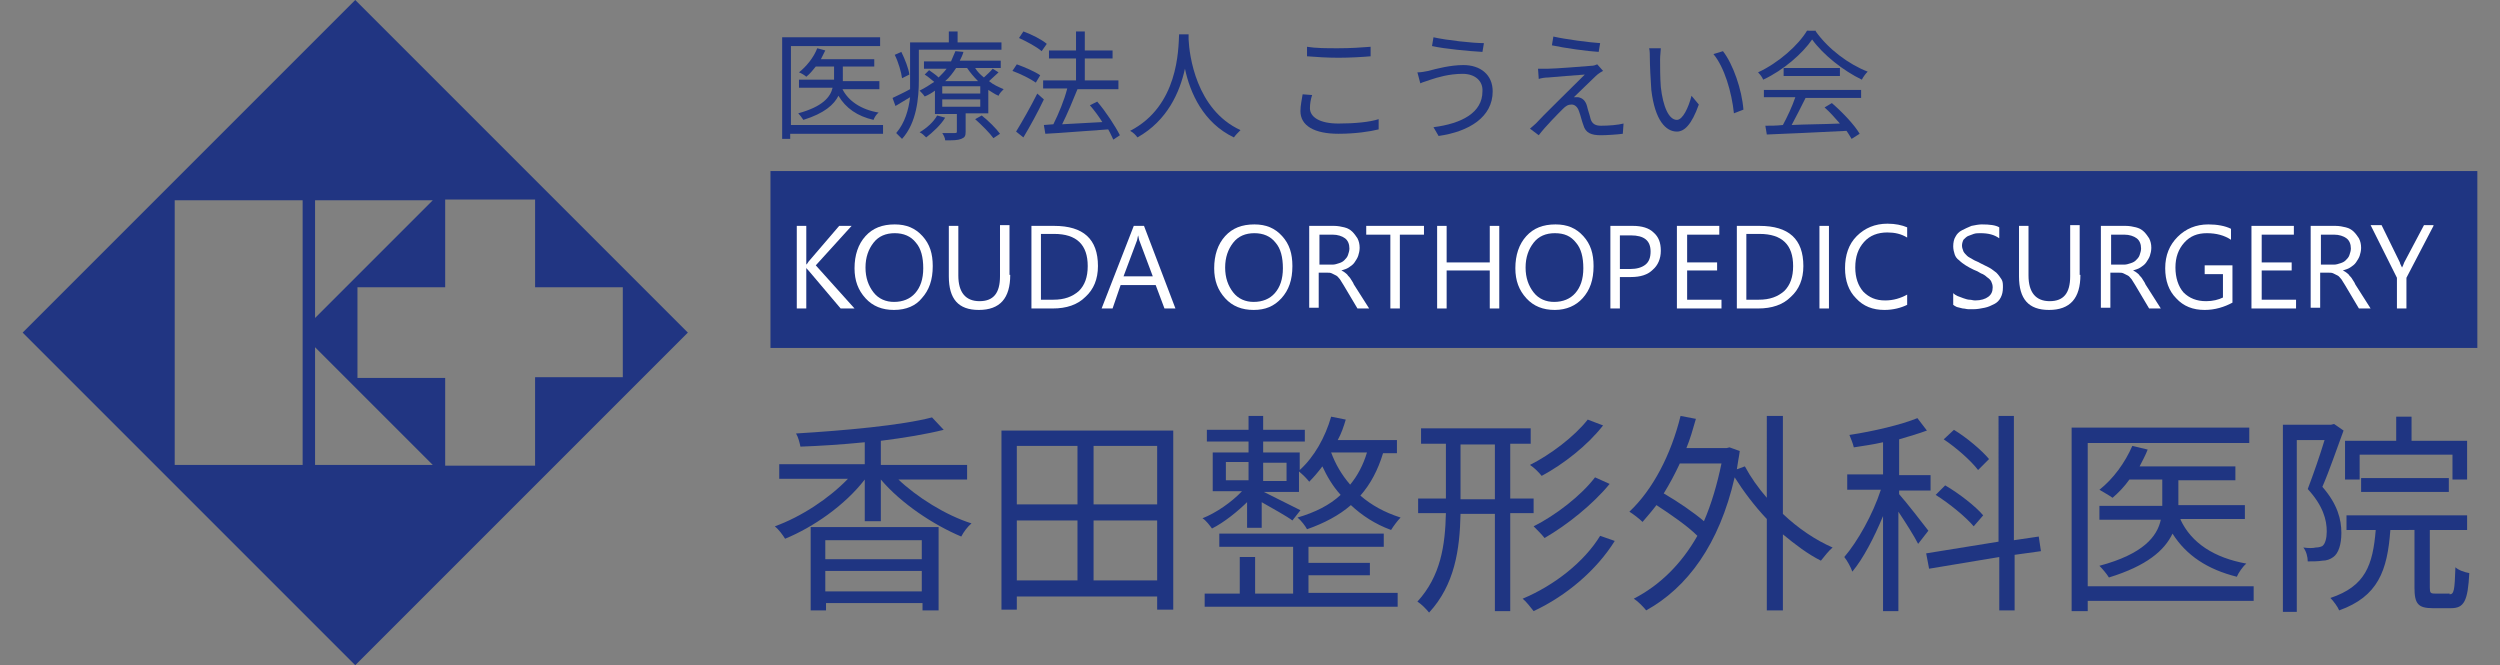 <?xml version="1.0" encoding="utf-8"?>
<!-- Generator: Adobe Illustrator 25.4.1, SVG Export Plug-In . SVG Version: 6.00 Build 0)  -->
<svg version="1.1" id="レイヤー_2" xmlns="http://www.w3.org/2000/svg" xmlns:xlink="http://www.w3.org/1999/xlink" x="0px"
	 y="0px" viewBox="0 0 342 91" style="enable-background:new 0 0 342 91;" xml:space="preserve">
<rect x="0" y="0" width="342" height="91" fill="#808080" stroke="none"/>
<style type="text/css">
	.st0{fill:none;}
	.st1{fill:#1F3582;}
	.st2{fill:#FFFFFF;}
	.st3{fill:#213582;}
</style>
<rect class="st0" width="342" height="91"/>
<g>
	<g>
		<path class="st1" d="M120.7,18.3h-12.6V19H107V5.1h13.4v1.2h-12.2v10.8h12.6V18.3z M115.2,12.1c0.8,1.7,2.6,2.9,5,3.3
			c-0.3,0.2-0.6,0.7-0.7,1c-2.2-0.5-3.8-1.6-4.8-3.3c-0.6,1.2-1.9,2.4-4.8,3.3c-0.2-0.3-0.5-0.7-0.7-0.9c3.3-0.9,4.4-2.2,4.7-3.5
			h-4.6v-1.1h4.8V11V9.1h-2.5c-0.4,0.5-0.8,1-1.3,1.4c-0.2-0.2-0.7-0.5-1-0.6c1-0.8,2-2,2.5-3.3l1.1,0.3c-0.2,0.4-0.4,0.8-0.6,1.2
			h7.3v1h-4.3V11v0.1h5v1.1H115.2z"/>
		<path class="st1" d="M125.7,6.8v4.1c0,2.5-0.3,5.9-2.3,8.1c-0.2-0.2-0.6-0.6-0.8-0.8c1.2-1.4,1.7-3.2,1.9-4.9
			c-0.7,0.4-1.3,0.8-2,1.2l-0.4-1.1c0.6-0.3,1.5-0.7,2.4-1.2c0-0.4,0-0.8,0-1.2V5.8h5.3V4.3h1.2v1.5h6v1H125.7z M123.4,10.7
			c-0.1-0.8-0.5-2.2-1-3.2l0.9-0.4c0.5,1,1,2.3,1.1,3.1L123.4,10.7z M136.6,9.9c-0.4,0.4-0.9,0.8-1.3,1.2c0.6,0.5,1.3,0.8,2,1.1
			c-0.2,0.2-0.6,0.6-0.7,0.9c-0.5-0.2-0.9-0.5-1.4-0.8v3.2h-3.1v2.5c0,0.6-0.1,0.8-0.6,1c-0.5,0.2-1.1,0.2-2.2,0.2
			c0-0.3-0.2-0.7-0.4-1c0.8,0,1.5,0,1.7,0c0.2,0,0.3,0,0.3-0.2v-2.4h-3v-3.2c-0.4,0.3-0.9,0.6-1.4,0.8c-0.2-0.3-0.5-0.6-0.7-0.8
			c0.8-0.4,1.4-0.8,2-1.2c-0.4-0.3-0.8-0.7-1.3-1l0.6-0.6c0.4,0.3,0.9,0.6,1.3,1c0.4-0.4,0.8-0.8,1.1-1.2h-3.1v-1h3.7
			c0.2-0.5,0.4-0.9,0.6-1.4l1.1,0.1c-0.1,0.4-0.3,0.8-0.5,1.2h5.6v1h-3.5c0.3,0.5,0.7,0.9,1.2,1.3c0.4-0.4,0.9-0.8,1.2-1.2
			L136.6,9.9z M129.3,16.1c-0.6,1-1.7,2-2.6,2.7c-0.2-0.2-0.6-0.6-0.9-0.7c1-0.6,1.9-1.4,2.4-2.3L129.3,16.1z M134.1,11.8h-5.2v1
			h5.2V11.8z M134.1,13.6h-5.2v1h5.2V13.6z M133.8,11.1c-0.6-0.6-1.1-1.2-1.5-1.8h-1.5c-0.4,0.6-0.9,1.3-1.5,1.8H133.8z M134.3,15.8
			c0.9,0.7,2,1.8,2.5,2.5l-0.9,0.6c-0.5-0.7-1.6-1.8-2.5-2.6L134.3,15.8z"/>
		<path class="st1" d="M141.7,11.3c-0.7-0.5-2.1-1.2-3.2-1.6l0.6-0.9c1.1,0.4,2.5,1,3.2,1.5L141.7,11.3z M142.8,13.6
			c-0.8,1.7-1.9,3.7-2.8,5.2l-1-0.8c0.8-1.3,2-3.4,2.9-5.2L142.8,13.6z M142.5,7c-0.7-0.6-2-1.3-3.1-1.8l0.6-0.9
			c1.1,0.4,2.5,1.1,3.2,1.7L142.5,7z M152.3,19.1c-0.2-0.4-0.4-0.9-0.7-1.4c-3.1,0.2-6.4,0.5-8.6,0.6l-0.2-1.2l1.3-0.1
			c0.7-1.4,1.5-3.3,1.9-4.9h-3.3V11h4.5V8h-3.7V6.9h3.7V4.3h1.2v2.6h3.8V8h-3.8v3h4.6v1.2h-5.6c-0.6,1.5-1.4,3.4-2.1,4.8
			c1.7-0.1,3.6-0.2,5.5-0.3c-0.5-0.8-1.1-1.6-1.7-2.3l1-0.5c1.2,1.4,2.5,3.4,3.1,4.6L152.3,19.1z"/>
		<path class="st1" d="M162.6,4.7c0,0.2,0,0.5,0,0.7c0.1,2.1,1,9.6,7.1,12.4c-0.3,0.3-0.7,0.7-0.9,1c-4.2-2-6-6.1-6.7-9.4
			c-0.7,3.2-2.4,7.1-6.5,9.4c-0.2-0.3-0.6-0.7-1-0.9c6.6-3.4,6.6-11.1,6.7-13.2H162.6z"/>
		<path class="st1" d="M179.2,14.8c0,1.2,1.3,2.1,3.9,2.1c2.2,0,4.3-0.2,5.5-0.6l0,1.4c-1.2,0.3-3.2,0.6-5.5,0.6
			c-3.3,0-5.2-1.1-5.2-3.1c0-0.8,0.2-1.6,0.3-2.3l1.3,0.1C179.3,13.6,179.2,14.2,179.2,14.8z M183.1,6.6c1.6,0,3.2-0.1,4.4-0.2v1.3
			c-1.1,0.1-2.9,0.2-4.4,0.2c-1.6,0-3-0.1-4.3-0.2V6.4C180,6.6,181.5,6.6,183.1,6.6z"/>
		<path class="st1" d="M200.1,10.1c-1.9,0-3.5,0.5-4.4,0.8c-0.5,0.2-1,0.3-1.4,0.5l-0.4-1.5c0.5,0,1-0.1,1.5-0.2
			c1.1-0.3,3-0.8,4.8-0.8c2.3,0,4,1.3,4,3.6c0,3.5-3.2,5.5-7.4,6.1l-0.7-1.2c3.9-0.5,6.7-2,6.7-4.9
			C202.9,11.1,201.8,10.1,200.1,10.1z M203,5.9l-0.2,1.2c-1.8-0.1-5.1-0.4-6.9-0.8l0.2-1.2C197.9,5.5,201.4,5.9,203,5.9z"/>
		<path class="st1" d="M218.3,10.4c-0.6,0.6-2.4,2.3-3,2.9c0.2,0,0.5,0,0.6,0c0.6,0.1,1,0.5,1.2,1.2c0.1,0.5,0.4,1.3,0.5,1.8
			c0.2,0.6,0.6,0.9,1.4,0.9c1.1,0,2.3-0.1,3.1-0.3l-0.1,1.4c-0.7,0.1-2.2,0.2-3,0.2c-1.3,0-2.1-0.3-2.4-1.4
			c-0.2-0.5-0.4-1.4-0.6-1.9c-0.2-0.6-0.6-0.9-1-0.9c-0.5,0-0.8,0.2-1.2,0.6c-0.6,0.6-2.4,2.4-3.3,3.6l-1.2-0.9
			c0.2-0.2,0.5-0.4,0.8-0.7c0.6-0.7,5.1-5.1,6.7-6.7c-1.3,0.1-4,0.3-5,0.4c-0.5,0-1,0.1-1.3,0.2l-0.1-1.4c0.4,0,0.9,0,1.4,0
			c0.9,0,4.7-0.3,5.9-0.4c0.3,0,0.6-0.1,0.8-0.2l0.8,0.9C218.9,9.9,218.5,10.2,218.3,10.4z M218.9,5.9l-0.2,1.2
			c-1.6-0.1-4.5-0.5-6.4-0.9l0.2-1.2C214.3,5.4,217.4,5.8,218.9,5.9z"/>
		<path class="st1" d="M227.1,8.1c0,1,0,2.5,0.1,3.8c0.3,2.7,1.1,4.5,2.2,4.5c0.8,0,1.6-1.7,2-3.3l1,1.2c-1,2.8-2,3.7-3,3.7
			c-1.5,0-3-1.5-3.5-5.7c-0.1-1.4-0.2-3.4-0.2-4.3c0-0.4,0-1.1-0.1-1.4l1.6,0C227.2,6.9,227.1,7.6,227.1,8.1z M238.5,15l-1.3,0.5
			c-0.3-2.9-1.3-6.3-2.8-8.1l1.3-0.4C237.1,8.8,238.3,12.3,238.5,15z"/>
		<path class="st1" d="M248.4,4.3c1.7,2.4,4.5,4.5,7.1,5.5c-0.3,0.3-0.6,0.7-0.8,1.1c-2.5-1.2-5.3-3.4-6.8-5.5
			c-1.3,1.9-3.9,4.2-6.7,5.5c-0.1-0.3-0.4-0.7-0.7-1c2.8-1.3,5.5-3.7,6.7-5.7H248.4z M241.3,12.3h13.3v1.1H247
			c-0.6,1.2-1.3,2.6-1.9,3.7c2-0.1,4.3-0.1,6.6-0.2c-0.7-0.8-1.4-1.6-2.1-2.2l1-0.6c1.5,1.3,3.1,3,3.8,4.2l-1.1,0.7
			c-0.2-0.3-0.4-0.7-0.7-1.1c-4,0.2-8.2,0.4-10.9,0.5l-0.2-1.2c0.7,0,1.5,0,2.4-0.1c0.6-1.1,1.3-2.6,1.7-3.8h-4.3V12.3z M251.7,9.3
			v1.1h-7.7V9.3H251.7z"/>
	</g>
	<g>
		<path class="st1" d="M122.8,65.5c2.6,2.5,6.6,5,10.1,6.1c-0.5,0.4-1.1,1.2-1.4,1.8c-3.8-1.6-8.2-4.5-11-7.8v5.7h-2.2v-5.7
			c-2.7,3.5-7,6.5-10.9,8.1c-0.3-0.5-0.9-1.3-1.4-1.7c3.6-1.3,7.4-3.8,10-6.5h-9.4v-2h11.7v-3c-3,0.3-6,0.5-8.8,0.6
			c-0.1-0.5-0.3-1.3-0.6-1.8c6.6-0.4,14.4-1.1,18.6-2.2l1.6,1.7c-2.4,0.6-5.4,1.1-8.6,1.5v3.3h11.8v2H122.8z M110.8,72.1h17.6v11.4
			h-2.2v-1h-13.2v1h-2.1V72.1z M112.9,73.9v2.6h13.2v-2.6H112.9z M126.1,80.9v-2.8h-13.2v2.8H126.1z"/>
		<path class="st1" d="M160.5,58.9v24.5h-2.2v-1.8h-19.2v1.8h-2.1V58.9H160.5z M139.1,61v8h8.3v-8H139.1z M139.1,79.4h8.3v-8.2h-8.3
			V79.4z M158.3,61h-8.7v8h8.7V61z M158.3,79.4v-8.2h-8.7v8.2H158.3z"/>
		<path class="st1" d="M170.8,68.5c-1.5,1.5-3.4,3-5,3.8c-0.3-0.4-0.8-1.1-1.3-1.4c1.8-0.7,4-2.2,5.4-3.7h-4v-5.3h4.9v-1.5h-5.7
			v-1.6h5.7v-1.9h2v1.9h5.7v1.6h-5.7v1.5h5v2.4c2-1.8,3.5-4.5,4.3-7.3l2,0.4c-0.3,1-0.6,1.9-1.1,2.8h8.1v1.8h-1.9
			c-0.7,2.3-1.7,4.2-3.1,5.8c1.5,1.3,3.3,2.3,5.5,3c-0.4,0.4-1,1.2-1.3,1.7c-2.2-0.8-4-2-5.5-3.4c-1.6,1.4-3.7,2.5-6,3.3
			c-0.2-0.4-0.8-1.2-1.3-1.6c2.4-0.7,4.4-1.7,5.9-3.1c-1.1-1.2-1.9-2.6-2.5-3.9c-0.6,0.8-1.2,1.5-1.8,2.1c-0.3-0.4-0.9-1-1.4-1.4
			v2.8h-4.8c1.2,0.6,4.2,2.1,5,2.5l-1.1,1.4c-0.8-0.6-2.8-1.7-4.2-2.5v3.5h-2V68.5z M179,81.1h12.2V83h-26.4v-1.8h4.8v-5h2.1v5h5.2
			v-6.4h-10.1V73h22.5v1.8H179V77h8.4v1.7H179V81.1z M167.7,65.7h3.1v-2.5h-3.1V65.7z M172.8,63.3v2.5h3.2v-2.5H172.8z M182.1,61.9
			L182.1,61.9c0.6,1.6,1.4,3,2.6,4.4c1-1.2,1.8-2.7,2.3-4.4H182.1z"/>
		<path class="st1" d="M206.6,70.3v13.3h-2.1V70.3h-4.7c-0.1,4.9-0.8,9.7-4.3,13.5c-0.4-0.5-1.1-1.2-1.6-1.5
			c3.2-3.5,3.8-7.7,3.9-12.1h-3.8v-2h3.8v-7.5h-3.4v-2.1h15v2.1h-2.8v7.5h3.2v2H206.6z M204.5,68.3v-7.5h-4.7v7.5H204.5z M220.9,74
			c-2.5,4-6.6,7.5-11.1,9.6c-0.4-0.5-1-1.3-1.5-1.7c4.3-1.8,8.4-5,10.6-8.6L220.9,74z M219.3,58.2c-2.1,2.7-5.4,5.3-8.4,6.9
			c-0.4-0.5-1-1.1-1.6-1.5c2.8-1.4,6.1-3.9,7.9-6.2L219.3,58.2z M220.2,66.2c-2.3,2.8-5.8,5.6-8.9,7.4c-0.4-0.5-1-1.1-1.5-1.6
			c3-1.5,6.5-4.2,8.4-6.7L220.2,66.2z"/>
		<path class="st1" d="M243.9,70.3c2.1,2,4.5,3.6,6.8,4.6c-0.5,0.4-1.2,1.3-1.6,1.8c-1.8-0.9-3.5-2.2-5.2-3.6v10.4h-2.2V71
			c-1.7-1.8-3.2-3.8-4.4-5.7c-2.1,9.2-6.5,15.1-12.1,18.2c-0.4-0.5-1.2-1.3-1.7-1.6c3.5-1.8,6.5-4.7,8.7-8.6
			c-1.3-1.3-3.6-2.9-5.6-4.2c-0.6,0.8-1.3,1.6-1.9,2.3c-0.4-0.4-1.3-1.1-1.8-1.4c3.2-3,5.7-7.8,7-13.1l2.1,0.4
			c-0.4,1.4-0.8,2.8-1.3,4h5.5l0.4-0.1l1.4,0.5c-0.1,0.8-0.3,1.7-0.4,2.5l1.1-0.4c0.8,1.5,1.8,2.9,3,4.3V56.9h2.2V70.3z M229.8,63.4
			c-0.7,1.5-1.4,2.8-2.2,4.1c1.9,1.1,4.1,2.6,5.5,3.8c1-2.3,1.8-5,2.4-7.9H229.8z"/>
		<path class="st1" d="M262.4,74.4c-0.5-1-1.7-2.9-2.7-4.4v13.6h-2.1v-13c-1.2,2.9-2.7,5.8-4.2,7.6c-0.2-0.6-0.7-1.5-1.1-2
			c1.8-2.1,3.9-5.8,5-9.2h-4.6v-2.1h4.9v-4.4c-1.3,0.3-2.7,0.5-4,0.7c-0.1-0.5-0.4-1.2-0.6-1.7c3.3-0.5,7.1-1.4,9.3-2.3l1.3,1.7
			c-1.1,0.4-2.4,0.8-3.8,1.2v4.9h4.3v2.1h-4.3v0.5c0.9,1,3.4,4.2,4,5L262.4,74.4z M275.6,75.9v7.6h-2.1v-7.3l-9.6,1.6l-0.4-2.1
			l9.9-1.6V56.9h2.1v17l3.4-0.5l0.3,2L275.6,75.9z M270,72c-1.1-1.3-3.3-3.1-5.2-4.3l1.3-1.3c1.9,1.1,4.2,2.9,5.2,4.1L270,72z
			 M270.6,64.3c-0.9-1.2-2.9-3-4.7-4.2l1.4-1.3c1.8,1.1,3.8,2.8,4.8,4L270.6,64.3z"/>
		<path class="st1" d="M308.3,82.2h-22.7v1.4h-2.2V58.5h24.3v2.1h-22.1v19.6h22.7V82.2z M298.3,71.1c1.5,3.2,4.6,5.2,9,6
			c-0.5,0.4-1.1,1.3-1.3,1.8c-4-1-6.9-2.9-8.8-5.9c-1.1,2.3-3.5,4.4-8.7,6c-0.3-0.5-0.9-1.2-1.3-1.6c6-1.6,7.9-4,8.4-6.3h-8.4v-1.9
			h8.6V69v-3.4h-4.5c-0.7,1-1.5,1.8-2.3,2.5c-0.4-0.3-1.3-0.8-1.8-1.1c1.9-1.5,3.5-3.7,4.5-6l2.1,0.5c-0.3,0.8-0.7,1.5-1.1,2.3h13.1
			v1.9H298V69v0.1h9.1v1.9H298.3z"/>
		<path class="st1" d="M320.6,58.9c-0.9,2.4-1.9,5.4-2.9,7.7c2.1,2.4,2.6,4.5,2.6,6.3c0,1.6-0.4,2.8-1.1,3.3
			c-0.4,0.3-0.9,0.5-1.5,0.5c-0.6,0.1-1.3,0.1-2,0.1c0-0.6-0.2-1.4-0.6-1.9c0.7,0.1,1.3,0.1,1.7,0c0.4,0,0.7-0.1,0.9-0.2
			c0.4-0.3,0.6-1.1,0.6-2c0-1.6-0.5-3.5-2.6-5.8c0.8-2.1,1.7-4.7,2.3-6.7h-3.8v23.5h-1.9V58.1h6.6l0.4-0.1L320.6,58.9z M335.1,81.3
			c0.6,0,0.7-0.5,0.8-3.7c0.4,0.4,1.3,0.7,1.9,0.8c-0.2,3.8-0.7,4.8-2.5,4.8h-2.5c-2,0-2.5-0.6-2.5-2.8v-7.9H327
			c-0.4,5.6-1.7,9.1-7,11c-0.2-0.5-0.8-1.3-1.2-1.7c4.8-1.6,5.8-4.5,6.2-9.3H321v-2h16.5v2h-5.1v7.9c0,0.7,0.1,0.8,0.7,0.8H335.1z
			 M322.7,65.6h-1.9v-5.3h7v-3.3h2.1v3.3h7.6v5.3h-2v-3.4h-12.7V65.6z M323,67.3v-1.9h12v1.9H323z"/>
	</g>
	<rect x="105.4" y="23.4" class="st1" width="233.5" height="24.2"/>
	<g>
		<path class="st2" d="M116.9,42.2h-1.9l-4.4-5.2c-0.2-0.2-0.3-0.3-0.3-0.4h0v5.6h-1.3V30.9h1.3v5.3h0c0.1-0.1,0.2-0.2,0.3-0.4
			l4.2-4.9h1.7l-4.9,5.4L116.9,42.2z"/>
		<path class="st2" d="M122.3,42.4c-1.6,0-2.9-0.5-3.9-1.6c-1-1.1-1.5-2.4-1.5-4.1c0-1.8,0.5-3.3,1.5-4.4c1-1.1,2.3-1.6,4-1.6
			c1.6,0,2.8,0.5,3.8,1.6c1,1.1,1.4,2.4,1.4,4.1c0,1.9-0.5,3.3-1.5,4.4C125.3,41.8,124,42.4,122.3,42.4z M122.4,31.9
			c-1.2,0-2.2,0.4-2.9,1.3c-0.7,0.9-1.1,2-1.1,3.4c0,1.4,0.4,2.5,1.1,3.4c0.7,0.9,1.7,1.3,2.8,1.3c1.2,0,2.2-0.4,2.9-1.2
			c0.7-0.8,1.1-1.9,1.1-3.4c0-1.5-0.3-2.7-1-3.5C124.6,32.3,123.6,31.9,122.4,31.9z"/>
		<path class="st2" d="M138.2,37.6c0,3.2-1.4,4.8-4.3,4.8c-2.8,0-4.1-1.5-4.1-4.6v-6.9h1.3v6.8c0,2.3,1,3.5,2.9,3.5
			c1.9,0,2.8-1.1,2.8-3.4v-7h1.3V37.6z"/>
		<path class="st2" d="M141.1,42.2V30.9h3.1c4,0,6,1.8,6,5.5c0,1.8-0.6,3.2-1.7,4.2c-1.1,1.1-2.6,1.6-4.5,1.6H141.1z M142.4,32.1V41
			h1.7c1.5,0,2.6-0.4,3.5-1.2c0.8-0.8,1.2-1.9,1.2-3.4c0-2.9-1.5-4.4-4.6-4.4H142.4z"/>
		<path class="st2" d="M160.8,42.2h-1.5l-1.2-3.2h-4.8l-1.1,3.2h-1.5l4.4-11.3h1.4L160.8,42.2z M157.7,37.8l-1.8-4.8
			c-0.1-0.2-0.1-0.4-0.2-0.8h0c-0.1,0.3-0.1,0.6-0.2,0.8l-1.8,4.8H157.7z"/>
		<path class="st2" d="M171.5,42.4c-1.6,0-2.9-0.5-3.9-1.6c-1-1.1-1.5-2.4-1.5-4.1c0-1.8,0.5-3.3,1.5-4.4c1-1.1,2.3-1.6,4-1.6
			c1.6,0,2.8,0.5,3.8,1.6c1,1.1,1.4,2.4,1.4,4.1c0,1.9-0.5,3.3-1.5,4.4S173.1,42.4,171.5,42.4z M171.6,31.9c-1.2,0-2.2,0.4-2.9,1.3
			c-0.7,0.9-1.1,2-1.1,3.4c0,1.4,0.4,2.5,1.1,3.4c0.7,0.9,1.7,1.3,2.8,1.3c1.2,0,2.2-0.4,2.9-1.2c0.7-0.8,1.1-1.9,1.1-3.4
			c0-1.5-0.3-2.7-1-3.5C173.8,32.3,172.8,31.9,171.6,31.9z"/>
		<path class="st2" d="M187.3,42.2h-1.6l-1.9-3.2c-0.2-0.3-0.3-0.5-0.5-0.8c-0.2-0.2-0.3-0.4-0.5-0.5c-0.2-0.1-0.4-0.2-0.6-0.3
			c-0.2-0.1-0.4-0.1-0.7-0.1h-1.1v4.8h-1.3V30.9h3.4c0.5,0,1,0.1,1.4,0.2c0.4,0.1,0.8,0.3,1.1,0.6c0.3,0.3,0.5,0.6,0.7,0.9
			c0.2,0.4,0.3,0.8,0.3,1.3c0,0.4-0.1,0.8-0.2,1.1c-0.1,0.3-0.3,0.6-0.5,0.9c-0.2,0.3-0.5,0.5-0.8,0.7c-0.3,0.2-0.7,0.3-1,0.4v0
			c0.2,0.1,0.4,0.2,0.5,0.3c0.1,0.1,0.3,0.2,0.4,0.4c0.1,0.1,0.3,0.3,0.4,0.5c0.1,0.2,0.3,0.4,0.4,0.7L187.3,42.2z M180.5,32.1v4.1
			h1.8c0.3,0,0.6-0.1,0.9-0.2c0.3-0.1,0.5-0.2,0.7-0.4c0.2-0.2,0.4-0.4,0.5-0.7c0.1-0.3,0.2-0.6,0.2-0.9c0-0.6-0.2-1.1-0.6-1.4
			c-0.4-0.3-1-0.5-1.7-0.5H180.5z"/>
		<path class="st2" d="M194.8,32.1h-3.3v10.1h-1.3V32.1h-3.3v-1.2h7.9V32.1z"/>
		<path class="st2" d="M205.1,42.2h-1.3V37h-5.9v5.2h-1.3V30.9h1.3v5h5.9v-5h1.3V42.2z"/>
		<path class="st2" d="M212.7,42.4c-1.6,0-2.9-0.5-3.9-1.6c-1-1.1-1.5-2.4-1.5-4.1c0-1.8,0.5-3.3,1.5-4.4c1-1.1,2.3-1.6,4-1.6
			c1.6,0,2.8,0.5,3.8,1.6c1,1.1,1.4,2.4,1.4,4.1c0,1.9-0.5,3.3-1.5,4.4C215.6,41.8,214.3,42.4,212.7,42.4z M212.7,31.9
			c-1.2,0-2.2,0.4-2.9,1.3c-0.7,0.9-1.1,2-1.1,3.4c0,1.4,0.4,2.5,1.1,3.4c0.7,0.9,1.7,1.3,2.8,1.3c1.2,0,2.2-0.4,2.9-1.2
			c0.7-0.8,1.1-1.9,1.1-3.4c0-1.5-0.3-2.7-1-3.5C214.9,32.3,214,31.9,212.7,31.9z"/>
		<path class="st2" d="M221.6,37.9v4.3h-1.3V30.9h3.1c1.2,0,2.2,0.3,2.8,0.9c0.7,0.6,1,1.4,1,2.5s-0.4,2-1.1,2.6c-0.7,0.7-1.7,1-3,1
			H221.6z M221.6,32.1v4.7h1.4c0.9,0,1.6-0.2,2.1-0.6c0.5-0.4,0.7-1,0.7-1.8c0-1.5-0.9-2.2-2.7-2.2H221.6z"/>
		<path class="st2" d="M235.4,42.2h-6V30.9h5.8v1.2h-4.4v3.8h4.1V37h-4.1v4h4.7V42.2z"/>
		<path class="st2" d="M237.6,42.2V30.9h3.1c4,0,6,1.8,6,5.5c0,1.8-0.6,3.2-1.7,4.2c-1.1,1.1-2.6,1.6-4.5,1.6H237.6z M238.9,32.1V41
			h1.7c1.5,0,2.6-0.4,3.5-1.2c0.8-0.8,1.2-1.9,1.2-3.4c0-2.9-1.5-4.4-4.6-4.4H238.9z"/>
		<path class="st2" d="M250.2,42.2h-1.3V30.9h1.3V42.2z"/>
		<path class="st2" d="M260.9,41.7c-0.8,0.4-1.9,0.7-3.1,0.7c-1.6,0-2.9-0.5-3.9-1.6c-1-1-1.5-2.4-1.5-4.1c0-1.8,0.5-3.3,1.6-4.4
			c1.1-1.1,2.5-1.7,4.2-1.7c1.1,0,2,0.2,2.7,0.5v1.4c-0.8-0.5-1.7-0.7-2.7-0.7c-1.3,0-2.4,0.4-3.2,1.3c-0.8,0.9-1.2,2-1.2,3.5
			c0,1.4,0.4,2.5,1.1,3.3c0.8,0.8,1.7,1.2,3,1.2c1.1,0,2.1-0.3,3-0.8V41.7z"/>
		<path class="st2" d="M267.2,41.7v-1.6c0.2,0.2,0.4,0.3,0.6,0.4c0.3,0.1,0.5,0.2,0.8,0.3c0.3,0.1,0.6,0.2,0.8,0.2
			c0.3,0,0.5,0.1,0.8,0.1c0.8,0,1.4-0.2,1.8-0.5c0.4-0.3,0.6-0.7,0.6-1.3c0-0.3-0.1-0.6-0.2-0.8c-0.1-0.2-0.3-0.4-0.6-0.6
			c-0.2-0.2-0.5-0.4-0.8-0.5c-0.3-0.2-0.7-0.4-1-0.5c-0.4-0.2-0.8-0.4-1.1-0.6c-0.3-0.2-0.6-0.4-0.9-0.7c-0.3-0.2-0.5-0.5-0.6-0.8
			c-0.1-0.3-0.2-0.7-0.2-1.1c0-0.5,0.1-1,0.3-1.3c0.2-0.4,0.5-0.7,0.9-0.9c0.4-0.2,0.8-0.4,1.3-0.6c0.5-0.1,1-0.2,1.4-0.2
			c1.1,0,1.9,0.1,2.4,0.4v1.5c-0.7-0.5-1.5-0.7-2.6-0.7c-0.3,0-0.6,0-0.9,0.1c-0.3,0.1-0.5,0.2-0.8,0.3c-0.2,0.1-0.4,0.3-0.6,0.5
			c-0.1,0.2-0.2,0.5-0.2,0.8c0,0.3,0.1,0.5,0.2,0.8c0.1,0.2,0.3,0.4,0.5,0.6c0.2,0.2,0.5,0.3,0.8,0.5c0.3,0.2,0.7,0.3,1,0.5
			c0.4,0.2,0.8,0.4,1.2,0.6c0.4,0.2,0.7,0.5,1,0.7c0.3,0.3,0.5,0.6,0.7,0.9c0.2,0.3,0.2,0.7,0.2,1.1c0,0.6-0.1,1-0.3,1.4
			c-0.2,0.4-0.5,0.7-0.9,0.9c-0.4,0.2-0.8,0.4-1.3,0.5c-0.5,0.1-1,0.2-1.5,0.2c-0.2,0-0.4,0-0.7,0c-0.3,0-0.5-0.1-0.8-0.1
			c-0.3-0.1-0.5-0.1-0.8-0.2C267.5,41.9,267.3,41.8,267.2,41.7z"/>
		<path class="st2" d="M284.6,37.6c0,3.2-1.4,4.8-4.3,4.8c-2.8,0-4.1-1.5-4.1-4.6v-6.9h1.3v6.8c0,2.3,1,3.5,2.9,3.5
			c1.9,0,2.8-1.1,2.8-3.4v-7h1.3V37.6z"/>
		<path class="st2" d="M295.6,42.2H294l-1.9-3.2c-0.2-0.3-0.3-0.5-0.5-0.8c-0.2-0.2-0.3-0.4-0.5-0.5c-0.2-0.1-0.4-0.2-0.6-0.3
			c-0.2-0.1-0.4-0.1-0.7-0.1h-1.1v4.8h-1.3V30.9h3.4c0.5,0,1,0.1,1.4,0.2c0.4,0.1,0.8,0.3,1.1,0.6c0.3,0.3,0.5,0.6,0.7,0.9
			c0.2,0.4,0.3,0.8,0.3,1.3c0,0.4-0.1,0.8-0.2,1.1c-0.1,0.3-0.3,0.6-0.5,0.9c-0.2,0.3-0.5,0.5-0.8,0.7c-0.3,0.2-0.7,0.3-1,0.4v0
			c0.2,0.1,0.4,0.2,0.5,0.3c0.1,0.1,0.3,0.2,0.4,0.4c0.1,0.1,0.3,0.3,0.4,0.5c0.1,0.2,0.3,0.4,0.4,0.7L295.6,42.2z M288.8,32.1v4.1
			h1.8c0.3,0,0.6-0.1,0.9-0.2c0.3-0.1,0.5-0.2,0.7-0.4c0.2-0.2,0.4-0.4,0.5-0.7c0.1-0.3,0.2-0.6,0.2-0.9c0-0.6-0.2-1.1-0.6-1.4
			c-0.4-0.3-1-0.5-1.7-0.5H288.8z"/>
		<path class="st2" d="M305.4,41.4c-1.1,0.6-2.4,1-3.8,1c-1.6,0-2.9-0.5-3.9-1.6c-1-1-1.5-2.4-1.5-4.1c0-1.8,0.6-3.2,1.7-4.3
			c1.1-1.1,2.5-1.7,4.2-1.7c1.2,0,2.3,0.2,3.1,0.6v1.5c-0.9-0.6-2-0.9-3.3-0.9c-1.3,0-2.3,0.4-3.1,1.3c-0.8,0.9-1.2,2-1.2,3.4
			c0,1.4,0.4,2.6,1.1,3.4c0.8,0.8,1.8,1.2,3.1,1.2c0.9,0,1.7-0.2,2.3-0.5v-3.2h-2.5v-1.2h3.8V41.4z"/>
		<path class="st2" d="M314,42.2h-6V30.9h5.8v1.2h-4.4v3.8h4.1V37h-4.1v4h4.7V42.2z"/>
		<path class="st2" d="M324.3,42.2h-1.6l-1.9-3.2c-0.2-0.3-0.3-0.5-0.5-0.8c-0.2-0.2-0.3-0.4-0.5-0.5c-0.2-0.1-0.4-0.2-0.6-0.3
			c-0.2-0.1-0.4-0.1-0.7-0.1h-1.1v4.8h-1.3V30.9h3.4c0.5,0,1,0.1,1.4,0.2c0.4,0.1,0.8,0.3,1.1,0.6c0.3,0.3,0.5,0.6,0.7,0.9
			c0.2,0.4,0.3,0.8,0.3,1.3c0,0.4-0.1,0.8-0.2,1.1c-0.1,0.3-0.3,0.6-0.5,0.9c-0.2,0.3-0.5,0.5-0.8,0.7c-0.3,0.2-0.7,0.3-1,0.4v0
			c0.2,0.1,0.4,0.2,0.5,0.3c0.1,0.1,0.3,0.2,0.4,0.4c0.1,0.1,0.3,0.3,0.4,0.5c0.1,0.2,0.3,0.4,0.4,0.7L324.3,42.2z M317.5,32.1v4.1
			h1.8c0.3,0,0.6-0.1,0.9-0.2c0.3-0.1,0.5-0.2,0.7-0.4c0.2-0.2,0.4-0.4,0.5-0.7c0.1-0.3,0.2-0.6,0.2-0.9c0-0.6-0.2-1.1-0.6-1.4
			c-0.4-0.3-1-0.5-1.7-0.5H317.5z"/>
		<path class="st2" d="M332.9,30.9l-3.7,7.1v4.2h-1.3V38l-3.6-7.2h1.5l2.5,5.1c0,0.1,0.1,0.3,0.3,0.7h0c0.1-0.2,0.2-0.4,0.3-0.7
			l2.7-5.1H332.9z"/>
	</g>
	<path class="st3" d="M48.6,0L3.1,45.5L48.6,91l45.5-45.5L48.6,0z M43.1,27.4h16.1L43.1,43.5V27.4z M41.4,63.6H23.9V27.4h17.5V63.6z
		 M43.1,63.6V47.5l16.1,16.1H43.1z M73.2,51.7v12H60.9v-12h-12V39.3h12v-12h12.3v12h12v12.3H73.2z"/>
</g>
</svg>
